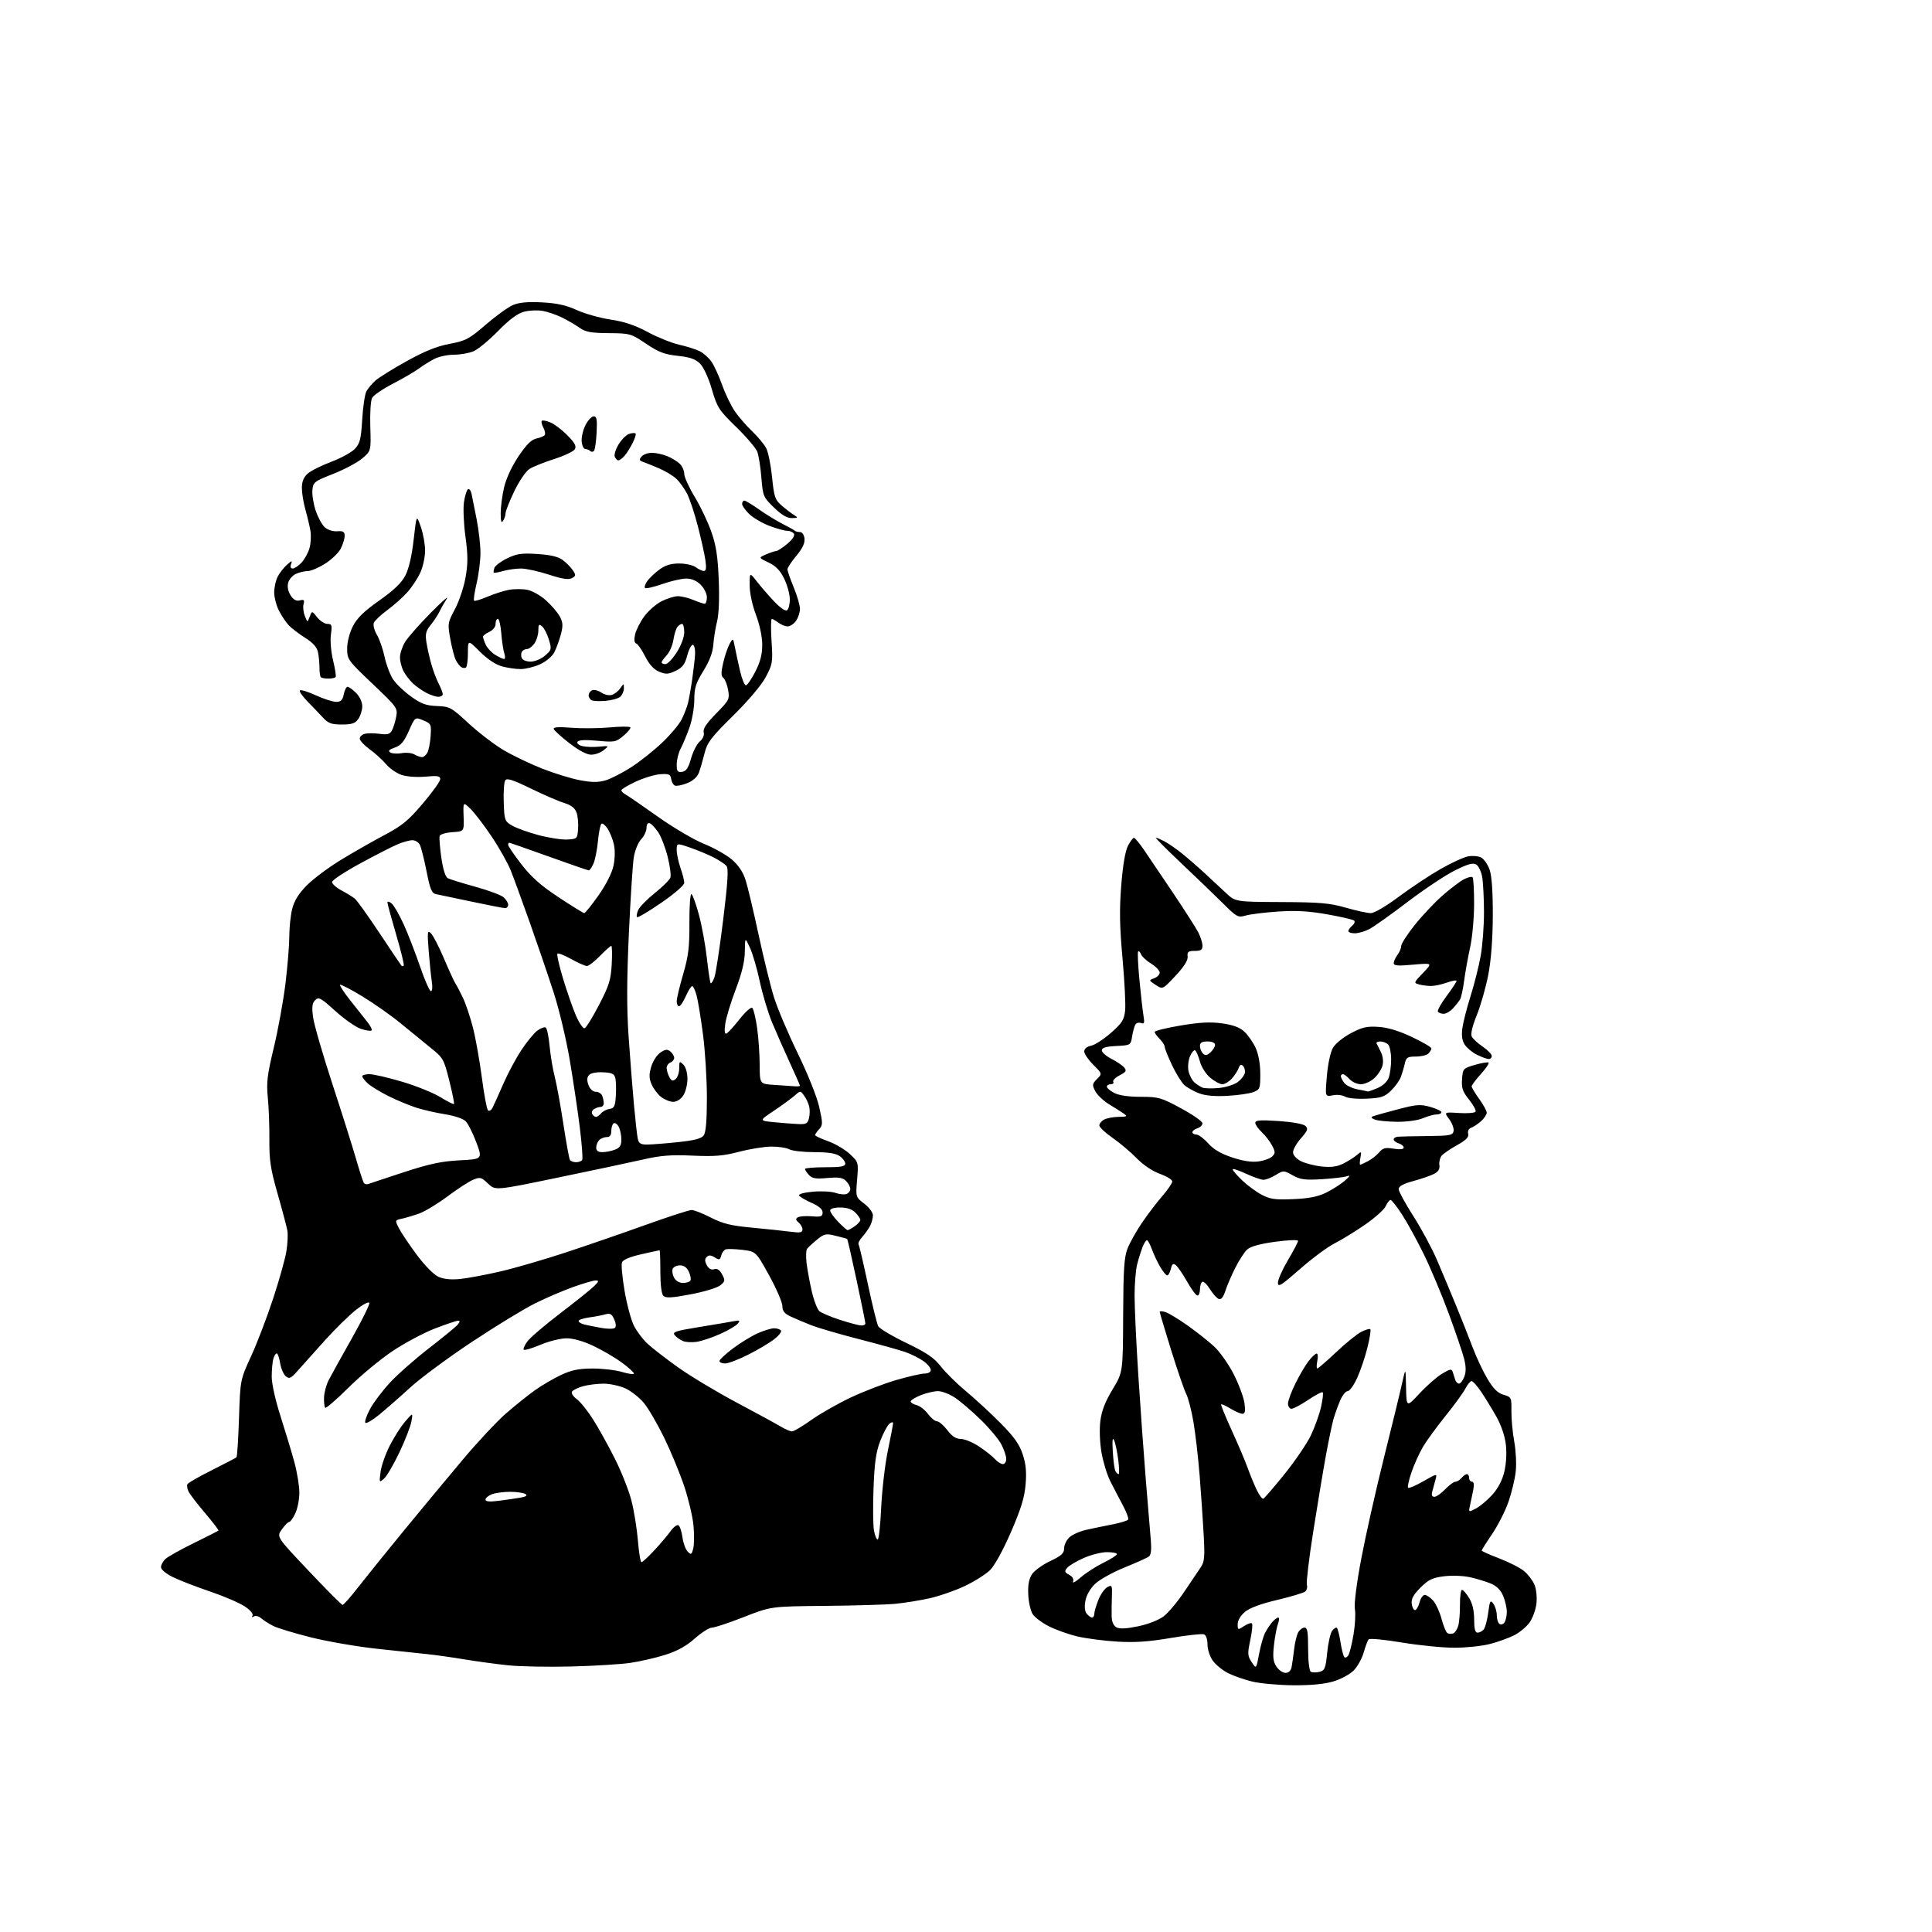 <?xml version="1.0" encoding="UTF-8" standalone="no"?>
<svg 
  version="1.1" 
  xmlns="http://www.w3.org/2000/svg" 
  xmlns:xlink="http://www.w3.org/1999/xlink" 
  xmlns:svg="http://www.w3.org/2000/svg"
  xmlns:rdf="http://www.w3.org/1999/02/22-rdf-syntax-ns#"
  xmlns:cc="http://creativecommons.org/ns#"
  xmlns:dc="http://purl.org/dc/elements/1.1/"
  viewBox="0 0 768 768"
  width="768"
  height="768"
>
<style>svg {background-color: white; }</style>"
<path stroke="none" fill="black" fill-rule="evenodd" d="M514.07,669.92C508.26,669.87 500.92,669.21 497.76,668.44C494.60,667.68 490.25,666.15 488.09,665.05C485.94,663.95 483.23,661.73 482.08,660.12C480.93,658.50 480.00,655.64 480.00,653.70C480.00,651.63 479.43,650.00 478.59,649.67C477.82,649.38 471.86,650.03 465.34,651.13C456.51,652.63 451.08,652.99 444.00,652.56C438.77,652.24 431.68,651.31 428.23,650.50C424.78,649.68 419.73,647.88 417.00,646.50C414.27,645.12 411.35,642.94 410.51,641.66C409.68,640.38 408.88,636.88 408.75,633.87C408.57,630.07 409.02,627.62 410.21,625.80C411.16,624.36 414.42,622.00 417.46,620.56C421.94,618.44 423.00,617.48 423.00,615.51C423.00,614.17 423.95,612.19 425.11,611.11C426.27,610.03 429.31,608.68 431.86,608.12C434.41,607.55 439.08,606.58 442.23,605.97C445.39,605.36 448.19,604.50 448.46,604.06C448.74,603.62 447.78,601.06 446.35,598.38C444.91,595.70 442.68,591.41 441.39,588.87C440.09,586.32 438.51,581.14 437.86,577.37C437.18,573.36 436.99,568.14 437.41,564.84C437.91,560.82 439.33,557.18 442.25,552.34C446.38,545.50 446.38,545.50 446.47,523.00C446.55,504.52 446.86,499.74 448.23,496.27C449.15,493.95 451.71,489.37 453.93,486.10C456.15,482.84 459.77,478.08 461.98,475.52C464.19,472.97 466.00,470.32 466.00,469.64C466.00,468.95 463.79,467.60 461.10,466.63C458.13,465.56 454.48,463.11 451.85,460.42C449.46,457.97 445.14,454.32 442.25,452.31C439.36,450.31 437.00,448.08 437.00,447.37C437.00,446.65 437.87,445.60 438.93,445.04C440.00,444.47 442.59,443.99 444.68,443.97C447.96,443.94 448.26,443.77 446.78,442.72C445.83,442.05 443.20,440.38 440.93,439.00C438.66,437.62 436.17,435.27 435.39,433.77C434.09,431.27 434.15,430.85 436.07,428.93C438.17,426.83 438.17,426.83 434.58,423.25C432.61,421.28 431.00,418.90 431.00,417.96C431.00,416.90 432.05,416.03 433.75,415.68C435.26,415.36 438.81,413.06 441.64,410.57C446.01,406.72 446.86,405.39 447.25,401.77C447.51,399.42 447.04,390.07 446.22,381.00C445.07,368.29 444.95,361.63 445.71,351.99C446.35,343.95 447.30,338.33 448.37,336.24C449.30,334.46 450.38,333.02 450.78,333.05C451.17,333.08 452.95,335.22 454.73,337.80C456.50,340.39 461.73,348.12 466.34,355.00C470.96,361.88 475.47,368.94 476.37,370.70C477.26,372.46 478.00,374.82 478.00,375.95C478.00,377.57 477.36,378.00 474.93,378.00C472.34,378.00 471.89,378.35 472.10,380.25C472.26,381.78 470.71,384.24 467.26,387.92C462.18,393.35 462.18,393.35 459.39,391.52C456.63,389.71 456.62,389.68 458.80,388.88C460.01,388.43 461.00,387.41 461.00,386.61C461.00,385.82 459.47,384.22 457.60,383.06C455.73,381.91 453.92,380.23 453.58,379.34C453.23,378.44 452.72,377.95 452.43,378.24C452.14,378.52 452.38,383.65 452.95,389.63C453.53,395.61 454.25,402.02 454.57,403.88C455.04,406.65 454.86,407.16 453.60,406.68C452.76,406.35 451.74,406.61 451.34,407.26C450.94,407.90 450.36,410.02 450.04,411.97C449.48,415.49 449.46,415.50 443.74,415.80C439.57,416.02 438.00,416.49 438.00,417.53C438.00,418.32 439.72,419.84 441.82,420.91C443.92,421.98 446.20,423.53 446.89,424.36C447.94,425.63 447.64,426.13 445.04,427.48C443.33,428.36 442.20,429.52 442.53,430.04C442.85,430.57 442.42,431.00 441.56,431.00C440.70,431.00 440.00,431.44 440.00,431.97C440.00,432.51 441.33,433.64 442.95,434.47C444.83,435.45 448.64,436.00 453.46,436.00C460.54,436.00 461.56,436.29 469.51,440.59C474.18,443.12 478.00,445.79 478.00,446.52C478.00,447.26 477.10,448.15 476.00,448.50C474.90,448.85 474.00,449.55 474.00,450.07C474.00,450.58 474.71,451.00 475.59,451.00C476.46,451.00 478.55,452.56 480.24,454.47C482.38,456.88 485.29,458.60 489.77,460.09C494.08,461.53 497.55,462.06 500.24,461.69C502.46,461.40 504.93,460.50 505.73,459.70C507.00,458.43 506.99,457.89 505.68,455.37C504.86,453.79 503.02,451.41 501.60,450.08C500.17,448.74 499.00,447.06 499.00,446.34C499.00,445.30 500.96,445.15 508.25,445.63C513.73,446.00 518.07,446.78 518.91,447.56C520.10,448.69 519.84,449.42 517.16,452.48C515.42,454.45 514.00,456.94 514.00,458.01C514.00,459.17 515.25,460.60 517.11,461.56C518.82,462.44 522.57,463.41 525.43,463.70C529.24,464.10 531.55,463.77 534.07,462.50C535.95,461.54 538.35,460.03 539.40,459.13C541.20,457.58 541.27,457.63 540.78,460.25C540.51,461.76 540.46,463.00 540.69,463.00C540.91,463.00 542.31,462.36 543.80,461.58C545.28,460.80 547.29,459.22 548.25,458.07C549.70,456.34 550.69,456.09 554.00,456.62C556.55,457.02 558.00,456.87 558.00,456.20C558.00,455.61 557.10,454.85 556.00,454.50C554.90,454.15 554.00,453.45 554.00,452.93C554.00,452.42 554.79,451.93 555.75,451.85C556.71,451.77 561.99,451.65 567.48,451.60C576.39,451.51 577.49,451.30 577.82,449.63C578.03,448.60 577.25,446.47 576.09,444.91C573.99,442.06 573.99,442.06 579.99,442.44C583.29,442.65 586.24,442.41 586.55,441.92C586.86,441.42 585.70,439.27 583.99,437.14C581.40,433.91 580.93,432.54 581.19,428.98C581.49,424.80 581.61,424.67 586.36,423.29C589.03,422.51 591.45,422.12 591.75,422.41C592.04,422.71 590.64,424.76 588.64,426.98C586.64,429.19 585.00,431.39 585.00,431.85C585.00,432.32 586.35,434.56 588.00,436.84C589.65,439.12 591.00,441.58 591.00,442.32C591.00,443.05 589.99,444.56 588.75,445.68C587.51,446.79 585.75,447.97 584.83,448.29C583.82,448.65 583.34,449.59 583.62,450.69C583.96,452.03 582.82,453.20 579.18,455.23C576.48,456.73 573.73,458.62 573.07,459.42C572.40,460.22 572.00,461.90 572.18,463.14C572.40,464.73 571.76,465.77 570.00,466.67C568.62,467.37 564.91,468.65 561.75,469.50C557.74,470.59 556.00,471.55 556.00,472.69C556.00,473.58 558.62,478.41 561.82,483.41C565.02,488.41 569.28,496.32 571.28,501.00C573.28,505.68 576.68,513.77 578.82,519.00C580.97,524.23 583.93,531.69 585.39,535.59C586.85,539.48 589.50,545.11 591.27,548.09C593.65,552.07 595.34,553.75 597.69,554.44C600.80,555.36 600.88,555.53 600.81,560.94C600.77,564.00 601.28,569.42 601.93,573.00C602.59,576.58 602.86,581.95 602.53,584.94C602.21,587.93 600.90,593.36 599.64,597.00C598.37,600.64 595.46,606.38 593.17,609.76C590.87,613.13 589.00,616.10 589.00,616.36C589.00,616.61 592.17,618.04 596.05,619.52C599.93,621.00 604.37,623.28 605.92,624.59C607.47,625.89 609.31,628.33 610.00,630.00C610.70,631.69 611.04,634.98 610.76,637.43C610.49,639.84 609.27,643.22 608.05,644.93C606.83,646.64 604.08,648.94 601.95,650.03C599.81,651.12 595.48,652.68 592.32,653.50C589.16,654.33 582.79,655.00 578.15,655.00C573.52,655.00 564.11,654.06 557.24,652.92C550.38,651.77 544.44,651.21 544.05,651.67C543.66,652.13 542.77,654.49 542.08,656.92C541.39,659.35 539.58,662.57 538.07,664.08C536.56,665.59 532.92,667.54 529.98,668.41C526.46,669.46 521.03,669.97 514.07,669.92zM511.00,665.00C512.23,665.00 513.13,664.16 513.42,662.75C513.67,661.51 514.12,658.34 514.42,655.71C514.72,653.07 515.44,650.04 516.02,648.96C516.60,647.88 517.73,647.00 518.54,647.00C519.71,647.00 520.00,648.69 520.00,655.44C520.00,660.29 520.45,664.16 521.06,664.54C521.64,664.89 523.19,664.92 524.50,664.59C526.63,664.05 526.95,663.26 527.57,657.01C527.95,653.17 528.84,649.24 529.55,648.27C530.26,647.30 531.12,646.78 531.46,647.13C531.80,647.47 532.45,650.06 532.89,652.89C533.34,655.73 534.02,658.36 534.41,658.74C534.79,659.13 535.51,658.79 536.00,658.00C536.49,657.20 537.41,653.48 538.05,649.72C538.68,645.96 538.93,641.42 538.59,639.63C538.23,637.69 539.22,629.74 541.06,619.94C542.76,610.90 546.78,592.92 550.01,580.00C553.24,567.08 556.53,553.58 557.32,550.00C558.77,543.50 558.77,543.50 558.93,551.50C559.09,559.50 559.09,559.50 564.30,553.91C567.16,550.83 571.19,547.30 573.25,546.07C576.51,544.13 577.07,544.04 577.50,545.42C577.78,546.29 578.21,547.67 578.47,548.50C578.73,549.33 579.41,550.00 579.99,550.00C580.57,550.00 581.52,548.77 582.09,547.27C582.81,545.36 582.79,543.23 582.02,540.16C581.41,537.75 578.65,529.64 575.89,522.14C573.12,514.64 568.65,504.00 565.95,498.50C563.25,493.00 559.36,485.91 557.30,482.75C555.25,479.59 553.21,477.00 552.76,477.00C552.32,477.00 551.45,478.12 550.83,479.48C550.21,480.84 546.50,484.16 542.60,486.85C538.69,489.54 533.25,492.88 530.50,494.27C527.75,495.66 521.56,500.25 516.75,504.47C509.25,511.06 508.00,511.83 508.00,509.88C508.00,508.64 509.80,504.59 512.00,500.88C514.20,497.18 516.00,493.75 516.00,493.26C516.00,492.77 511.95,492.93 506.91,493.62C500.90,494.44 497.13,495.48 495.80,496.68C494.69,497.68 492.54,500.98 491.03,504.00C489.51,507.02 487.74,511.16 487.08,513.20C486.26,515.71 485.43,516.72 484.46,516.35C483.68,516.05 482.09,514.27 480.93,512.39C479.78,510.52 478.42,509.24 477.91,509.55C477.41,509.86 477.00,511.22 477.00,512.56C477.00,513.90 476.55,515.00 476.01,515.00C475.46,515.00 473.64,512.56 471.96,509.58C470.28,506.60 468.27,503.64 467.49,502.99C466.35,502.05 465.96,502.32 465.43,504.41C465.08,505.84 464.43,507.00 463.99,507.00C463.55,507.00 462.30,505.49 461.21,503.64C460.12,501.79 458.64,498.64 457.91,496.64C457.19,494.64 456.29,493.00 455.92,493.00C455.55,493.00 454.76,494.24 454.17,495.75C453.59,497.26 452.63,500.30 452.06,502.50C451.48,504.70 451.01,510.32 451.01,515.00C451.01,519.67 451.68,534.03 452.51,546.90C453.34,559.78 454.68,578.45 455.49,588.40C456.30,598.36 457.19,609.04 457.46,612.15C457.79,615.94 457.55,618.10 456.72,618.73C456.05,619.25 451.70,621.20 447.06,623.08C442.42,624.96 437.17,627.87 435.40,629.54C433.42,631.40 431.90,634.01 431.47,636.30C431.02,638.73 431.20,640.54 432.01,641.51C432.69,642.33 433.64,643.00 434.12,643.00C434.61,643.00 435.00,642.33 435.00,641.52C435.00,640.71 435.73,638.22 436.62,635.99C437.51,633.76 439.12,631.47 440.20,630.89C442.03,629.92 442.15,630.17 441.99,634.67C441.90,637.33 441.86,640.95 441.91,642.71C441.97,644.74 442.68,646.29 443.83,646.91C445.09,647.58 447.83,647.44 452.45,646.47C456.43,645.64 460.63,644.00 462.59,642.50C464.43,641.09 468.09,636.74 470.72,632.81C473.35,628.89 476.30,624.51 477.27,623.09C478.80,620.86 478.97,619.02 478.48,610.00C478.16,604.23 477.44,593.65 476.87,586.50C476.30,579.35 475.19,569.75 474.40,565.16C473.61,560.57 472.30,555.55 471.50,554.00C470.70,552.45 468.01,544.62 465.52,536.62C463.03,528.61 461.00,521.79 461.00,521.46C461.00,521.13 462.01,521.18 463.25,521.56C464.49,521.94 468.43,524.31 472.00,526.84C475.57,529.37 480.35,533.14 482.61,535.22C484.88,537.30 488.39,542.29 490.43,546.30C492.47,550.32 494.39,555.49 494.70,557.80C495.13,560.98 494.93,562.00 493.88,562.00C493.12,561.99 490.99,561.07 489.14,559.94C487.29,558.81 485.62,558.05 485.42,558.25C485.23,558.44 487.11,563.08 489.61,568.55C492.11,574.02 494.97,580.75 495.96,583.50C496.95,586.25 498.57,590.20 499.57,592.27C500.57,594.34 501.74,595.92 502.16,595.77C502.59,595.62 506.38,591.23 510.60,586.00C514.81,580.77 519.54,573.83 521.10,570.56C522.66,567.29 524.48,562.22 525.13,559.30C525.79,556.38 526.09,553.75 525.80,553.47C525.51,553.18 522.92,554.53 520.04,556.47C517.16,558.41 514.17,560.00 513.40,560.00C512.63,560.00 512.00,559.07 512.00,557.94C512.00,556.81 513.34,553.18 514.99,549.87C516.63,546.56 518.99,542.56 520.24,540.98C521.48,539.40 522.89,538.09 523.38,538.06C523.86,538.02 523.98,539.35 523.65,541.00C523.32,542.65 523.32,544.00 523.65,544.00C523.99,544.00 527.34,541.09 531.11,537.54C534.88,533.98 539.36,530.35 541.07,529.46C542.79,528.58 544.43,528.09 544.72,528.39C545.02,528.69 544.50,531.98 543.57,535.71C542.64,539.45 540.81,544.86 539.50,547.75C538.18,550.64 536.48,553.00 535.71,553.00C534.94,553.00 533.59,554.69 532.72,556.75C531.84,558.81 530.67,562.08 530.11,564.00C529.55,565.92 528.19,572.45 527.08,578.50C525.97,584.55 523.70,598.23 522.02,608.90C520.34,619.57 519.21,629.07 519.50,630.01C519.80,630.95 519.47,632.16 518.77,632.70C518.07,633.24 513.05,634.73 507.62,636.02C501.16,637.54 496.74,639.19 494.87,640.76C493.16,642.20 492.00,644.16 492.00,645.61C492.00,647.99 492.06,648.01 494.53,646.39C495.92,645.48 497.34,645.00 497.67,645.34C498.01,645.68 497.71,648.65 497.01,651.95C495.86,657.37 495.91,658.22 497.56,660.73C499.39,663.50 499.39,663.50 500.50,657.50C501.11,654.20 502.21,650.38 502.93,649.00C503.66,647.62 504.94,645.71 505.78,644.75C506.62,643.79 507.68,643.00 508.13,643.00C508.58,643.00 508.54,644.08 508.04,645.41C507.53,646.73 506.81,650.55 506.43,653.89C505.89,658.70 506.09,660.49 507.40,662.48C508.30,663.87 509.93,665.00 511.00,665.00zM227.00,662.46C217.93,662.69 206.68,662.47 202.00,661.99C197.32,661.50 189.45,660.43 184.50,659.61C179.55,658.79 173.03,657.87 170.00,657.56C166.97,657.25 157.97,656.30 150.00,655.43C142.03,654.57 130.14,652.52 123.60,650.88C117.05,649.24 110.30,647.19 108.60,646.33C106.89,645.46 104.74,644.09 103.81,643.28C102.89,642.47 101.58,642.14 100.91,642.56C100.15,643.03 99.95,642.89 100.38,642.19C100.78,641.54 99.47,640.02 97.24,638.54C95.13,637.15 88.93,634.49 83.46,632.63C77.98,630.78 71.36,628.21 68.75,626.93C65.95,625.56 64.00,623.93 64.00,622.96C64.00,622.05 64.82,620.57 65.83,619.66C66.83,618.75 71.89,615.92 77.08,613.38C82.26,610.84 86.65,608.62 86.84,608.45C87.03,608.29 84.70,605.23 81.67,601.65C78.63,598.08 75.65,594.21 75.03,593.06C74.41,591.90 74.19,590.51 74.53,589.95C74.87,589.40 79.28,586.88 84.33,584.36C89.37,581.83 93.72,579.56 94.00,579.31C94.28,579.05 94.73,572.01 95.01,563.67C95.51,548.50 95.51,548.50 99.83,539.08C102.21,533.90 106.15,523.60 108.58,516.19C111.02,508.78 113.40,500.29 113.86,497.32C114.33,494.36 114.50,490.71 114.24,489.21C113.98,487.72 112.25,481.18 110.39,474.67C107.54,464.69 107.02,461.31 107.08,453.12C107.13,447.78 106.85,440.22 106.46,436.32C105.87,430.28 106.22,427.32 108.86,416.36C110.56,409.29 112.63,397.89 113.47,391.03C114.31,384.17 115.00,375.71 115.00,372.22C115.00,368.74 115.52,363.81 116.16,361.27C116.97,358.06 118.72,355.24 121.91,351.99C124.44,349.42 130.55,344.85 135.50,341.83C140.45,338.82 148.26,334.36 152.85,331.93C159.84,328.23 162.33,326.18 168.10,319.38C171.90,314.91 175.00,310.57 175.00,309.72C175.00,308.46 173.97,308.28 169.15,308.72C165.78,309.03 161.75,308.74 159.68,308.06C157.69,307.40 154.89,305.48 153.46,303.77C152.03,302.07 149.09,299.40 146.93,297.84C144.77,296.27 143.00,294.37 143.00,293.61C143.00,292.85 143.90,292.00 145.00,291.71C146.09,291.42 148.75,291.42 150.90,291.71C154.03,292.13 155.00,291.87 155.81,290.35C156.37,289.31 157.12,286.87 157.49,284.93C158.13,281.48 157.90,281.16 148.07,271.81C138.28,262.51 138.00,262.12 138.00,257.83C138.00,255.24 138.93,251.59 140.25,248.99C141.93,245.68 144.61,243.06 150.76,238.72C156.68,234.54 159.62,231.71 161.17,228.70C162.54,226.01 163.72,220.90 164.44,214.50C165.57,204.50 165.57,204.50 167.28,209.43C168.23,212.14 168.99,216.41 168.98,218.93C168.97,221.44 168.13,225.33 167.11,227.57C166.09,229.80 163.82,233.28 162.05,235.29C160.28,237.30 156.67,240.54 154.02,242.48C151.37,244.43 148.93,246.74 148.59,247.62C148.25,248.50 148.81,250.64 149.83,252.36C150.86,254.09 152.24,258.06 152.90,261.19C153.57,264.32 155.10,268.34 156.31,270.12C157.51,271.91 160.72,274.96 163.44,276.91C167.45,279.79 169.39,280.50 173.72,280.66C178.81,280.86 179.39,281.17 186.23,287.51C190.18,291.16 196.43,295.95 200.11,298.14C203.80,300.33 210.77,303.67 215.61,305.57C220.45,307.47 227.23,309.55 230.68,310.18C235.41,311.05 237.88,311.05 240.80,310.18C242.92,309.54 247.50,307.18 250.99,304.93C254.47,302.68 259.99,298.29 263.26,295.17C266.54,292.05 270.00,287.93 270.96,286.00C271.93,284.07 273.06,281.15 273.48,279.50C273.90,277.85 274.66,273.57 275.17,270.00C275.69,266.43 276.19,261.97 276.30,260.09C276.41,258.22 276.03,256.53 275.46,256.33C274.89,256.13 273.88,258.01 273.21,260.50C272.24,264.13 271.32,265.36 268.57,266.67C265.65,268.06 264.68,268.11 262.02,267.01C259.90,266.13 258.11,264.17 256.47,260.95C255.15,258.33 253.54,256.01 252.91,255.80C252.15,255.55 251.99,254.32 252.44,252.27C252.82,250.53 254.45,247.30 256.05,245.09C257.66,242.87 260.76,240.14 262.95,239.03C265.13,237.91 268.08,237.00 269.49,237.00C270.91,237.00 273.68,237.67 275.65,238.50C277.63,239.32 279.64,240.00 280.12,240.00C280.60,240.00 281.00,238.85 281.00,237.45C281.00,236.05 279.90,233.80 278.55,232.45C276.94,230.85 274.95,230.00 272.80,229.99C270.98,229.98 266.69,230.97 263.26,232.17C259.83,233.37 256.75,234.08 256.41,233.74C256.07,233.41 256.47,232.17 257.28,231.01C258.10,229.84 260.26,227.78 262.08,226.44C264.46,224.68 266.68,224.00 270.00,224.00C272.54,224.00 275.49,224.66 276.56,225.47C277.63,226.28 279.07,226.95 279.76,226.97C280.68,226.99 280.86,225.83 280.42,222.75C280.09,220.41 278.74,214.34 277.43,209.26C276.13,204.18 274.19,198.33 273.12,196.26C272.06,194.19 270.13,191.51 268.83,190.30C267.54,189.09 264.46,187.24 261.99,186.18C259.52,185.13 256.66,183.98 255.64,183.62C254.11,183.09 254.00,182.70 255.01,181.49C255.69,180.67 257.55,180.00 259.15,180.00C260.75,180.00 263.53,180.61 265.32,181.36C267.11,182.11 269.35,183.49 270.29,184.43C271.23,185.37 272.00,187.15 272.00,188.38C272.00,189.62 273.88,193.75 276.19,197.56C278.49,201.38 281.46,207.64 282.80,211.48C284.67,216.84 285.34,221.26 285.71,230.48C286.01,237.86 285.76,244.24 285.05,247.00C284.42,249.47 283.76,253.60 283.57,256.17C283.33,259.36 282.08,262.69 279.61,266.69C276.59,271.58 276.00,273.46 276.00,278.11C276.00,281.18 275.15,286.12 274.11,289.09C273.07,292.07 271.49,295.85 270.61,297.50C269.73,299.15 269.01,301.99 269.01,303.82C269.00,306.65 269.32,307.09 271.15,306.82C272.78,306.58 273.64,305.29 274.71,301.50C275.48,298.75 277.04,295.71 278.17,294.75C279.43,293.68 280.04,292.25 279.73,291.08C279.38,289.72 280.82,287.54 284.67,283.63C289.83,278.40 290.08,277.91 289.44,274.30C289.08,272.21 288.23,270.05 287.56,269.50C286.61,268.73 286.59,267.37 287.48,263.50C288.11,260.75 289.25,257.38 290.01,256.00C291.40,253.50 291.40,253.50 292.18,257.50C292.61,259.70 293.54,263.98 294.25,267.00C294.96,270.02 295.99,272.47 296.52,272.42C297.06,272.38 298.74,269.94 300.25,267.00C302.23,263.14 303.00,260.16 303.00,256.34C303.00,253.13 302.02,248.43 300.50,244.40C299.01,240.44 298.00,235.69 298.01,232.63C298.02,227.50 298.02,227.50 300.74,231.00C302.23,232.93 305.31,236.48 307.57,238.91C310.00,241.50 312.16,243.02 312.84,242.60C313.48,242.20 313.98,240.22 313.96,238.19C313.94,236.16 312.92,232.47 311.71,230.00C310.11,226.74 308.40,224.98 305.50,223.60C301.50,221.70 301.50,221.70 304.50,220.39C306.15,219.68 307.97,219.07 308.54,219.05C309.11,219.02 311.10,217.73 312.96,216.18C314.98,214.49 316.05,212.88 315.61,212.18C315.21,211.53 314.01,211.00 312.95,211.00C311.89,211.00 308.70,210.12 305.85,209.04C303.01,207.96 299.41,205.85 297.84,204.35C296.28,202.85 295.00,201.04 295.00,200.31C295.00,199.59 295.40,199.00 295.89,199.00C296.37,199.00 298.96,200.56 301.64,202.46C304.31,204.36 308.52,206.94 311.00,208.21C313.48,209.47 315.73,210.72 316.00,211.00C316.27,211.28 317.18,211.50 318.00,211.50C318.87,211.50 319.63,212.59 319.80,214.09C320.01,215.89 319.01,218.00 316.55,220.94C314.60,223.28 313.01,225.71 313.02,226.34C313.04,226.98 314.16,230.20 315.52,233.50C316.88,236.80 317.99,240.64 318.00,242.03C318.00,243.42 317.30,245.56 316.44,246.78C315.59,248.00 314.10,249.00 313.13,249.00C312.17,249.00 310.51,248.34 309.44,247.53C308.37,246.72 307.19,246.05 306.81,246.03C306.44,246.01 306.39,249.99 306.70,254.86C307.25,263.24 307.12,264.01 304.41,269.11C302.68,272.37 297.54,278.45 291.42,284.50C282.57,293.23 281.13,295.13 280.05,299.50C279.37,302.25 278.36,305.71 277.81,307.18C277.18,308.87 275.47,310.40 273.18,311.31C271.18,312.11 269.00,312.55 268.33,312.30C267.66,312.04 266.98,310.86 266.81,309.67C266.54,307.80 265.94,307.54 262.50,307.76C260.30,307.91 255.91,309.23 252.75,310.70C249.59,312.17 247.00,313.72 247.00,314.15C247.00,314.58 247.79,315.36 248.75,315.88C249.71,316.40 255.48,320.36 261.56,324.68C267.65,329.00 275.87,333.84 279.83,335.43C283.78,337.02 288.78,339.83 290.93,341.68C293.53,343.90 295.36,346.62 296.36,349.76C297.20,352.37 299.53,362.15 301.54,371.50C303.55,380.85 306.32,392.10 307.69,396.50C309.07,400.90 313.31,410.90 317.12,418.72C321.11,426.92 324.72,435.94 325.64,440.01C327.11,446.51 327.10,447.23 325.62,448.87C324.73,449.85 324.00,450.91 324.00,451.23C324.00,451.54 326.33,452.63 329.18,453.65C332.04,454.67 335.93,456.96 337.83,458.75C341.28,462.00 341.29,462.03 340.71,468.93C340.13,475.86 340.13,475.86 343.56,478.48C345.47,479.94 347.00,482.00 347.00,483.12C347.00,484.22 346.49,486.11 345.88,487.32C345.26,488.52 343.86,490.48 342.77,491.68C341.68,492.87 341.02,494.22 341.30,494.68C341.58,495.13 343.24,502.25 345.00,510.50C346.76,518.75 348.61,526.26 349.11,527.20C349.61,528.13 354.66,531.14 360.33,533.87C368.45,537.79 371.36,539.77 373.99,543.18C375.83,545.55 380.29,549.96 383.91,552.97C387.54,555.98 393.71,561.67 397.64,565.63C403.09,571.11 405.19,574.05 406.52,578.06C407.81,581.94 408.12,585.08 407.69,590.11C407.26,595.28 405.87,599.80 401.87,609.02C398.72,616.27 395.38,622.35 393.55,624.15C391.87,625.80 387.35,628.65 383.50,630.48C379.65,632.31 373.35,634.50 369.50,635.35C365.65,636.20 359.57,637.18 356.00,637.53C352.43,637.88 339.82,638.25 328.00,638.36C306.50,638.56 306.50,638.56 295.74,642.78C289.82,645.10 284.10,647.00 283.02,647.00C281.95,647.00 278.88,648.94 276.20,651.32C272.80,654.35 269.26,656.30 264.42,657.83C260.61,659.03 254.35,660.47 250.50,661.03C246.65,661.59 236.07,662.23 227.00,662.46zM577.67,649.30C578.41,649.01 579.33,647.59 579.71,646.14C580.10,644.69 580.39,640.91 580.36,637.75C580.34,634.59 580.70,632.00 581.17,632.00C581.64,632.00 582.92,633.46 584.01,635.25C585.32,637.40 585.99,640.28 586.00,643.75C586.00,647.54 586.38,649.00 587.38,649.00C588.14,649.00 589.23,648.43 589.81,647.73C590.40,647.02 591.19,644.03 591.59,641.07C592.23,636.23 592.44,635.88 593.65,637.54C594.39,638.55 595.00,640.62 595.00,642.13C595.00,643.64 595.50,645.19 596.11,645.57C596.72,645.95 597.62,645.64 598.10,644.88C598.58,644.12 598.98,642.25 598.98,640.72C598.99,639.19 598.34,636.36 597.54,634.43C596.55,632.07 594.95,630.46 592.63,629.49C590.73,628.70 587.03,627.57 584.40,626.98C581.71,626.38 577.17,626.21 574.06,626.59C569.42,627.17 567.87,627.91 564.68,631.09C561.86,633.91 560.94,635.58 561.18,637.48C561.36,638.90 561.95,640.05 562.50,640.04C563.05,640.02 563.85,638.66 564.28,637.00C564.71,635.35 565.64,634.00 566.35,634.00C567.07,634.00 568.56,635.01 569.68,636.25C570.79,637.49 572.30,640.75 573.03,643.50C573.76,646.25 574.79,648.80 575.34,649.16C575.88,649.52 576.93,649.58 577.67,649.30zM136.19,637.99C136.57,637.99 139.43,634.74 142.54,630.75C145.65,626.76 153.88,616.56 160.84,608.08C167.80,599.60 178.27,587.00 184.09,580.08C189.91,573.16 197.56,564.98 201.09,561.91C204.62,558.83 209.78,554.69 212.56,552.70C215.35,550.71 220.07,547.94 223.06,546.55C227.26,544.60 230.12,544.02 235.59,544.01C239.49,544.00 244.78,544.63 247.34,545.40C249.90,546.17 252.00,546.44 252.00,545.99C252.00,545.54 249.82,543.57 247.16,541.62C244.50,539.67 239.44,536.70 235.91,535.04C231.88,533.13 227.91,532.00 225.22,532.00C222.87,532.00 218.20,533.15 214.86,534.56C211.52,535.97 208.52,536.86 208.21,536.54C207.89,536.23 208.54,534.74 209.64,533.23C210.74,531.73 216.68,526.66 222.83,521.96C228.98,517.27 235.01,512.43 236.23,511.21C238.07,509.37 238.17,509.00 236.78,509.00C235.87,509.00 231.83,510.18 227.81,511.62C223.79,513.06 216.96,515.99 212.64,518.14C208.31,520.29 197.06,527.15 187.64,533.40C178.21,539.64 167.12,547.85 162.99,551.63C158.86,555.41 153.34,560.25 150.71,562.39C148.09,564.53 145.64,565.97 145.25,565.59C144.87,565.21 145.67,562.80 147.03,560.23C148.39,557.67 151.97,552.90 155.00,549.63C158.03,546.36 165.04,540.18 170.59,535.89C176.13,531.61 181.25,527.40 181.96,526.55C182.87,525.46 182.91,525.00 182.09,525.00C181.46,525.00 177.30,526.40 172.87,528.11C168.43,529.82 160.84,533.87 156.01,537.10C151.18,540.33 143.32,546.86 138.55,551.59C133.78,556.33 129.61,559.94 129.28,559.61C128.95,559.28 128.73,557.44 128.81,555.51C128.88,553.59 129.68,550.55 130.59,548.76C131.50,546.97 135.60,539.55 139.71,532.29C143.83,525.02 147.02,518.56 146.81,517.93C146.60,517.29 144.31,518.48 141.47,520.73C138.73,522.89 133.12,528.41 129.00,532.99C124.88,537.57 120.09,542.91 118.36,544.87C115.64,547.96 115.01,548.25 113.60,547.08C112.71,546.34 111.70,544.00 111.36,541.87C111.02,539.74 110.40,538.00 109.99,538.00C109.57,538.00 108.96,539.01 108.63,540.25C108.30,541.49 108.02,544.65 108.01,547.27C108.01,550.00 109.47,556.63 111.45,562.77C113.34,568.67 115.82,576.87 116.95,580.98C118.08,585.09 119.00,590.65 119.00,593.33C119.00,596.01 118.27,599.73 117.39,601.60C116.50,603.47 115.40,605.00 114.95,605.00C114.50,605.00 113.19,606.33 112.02,607.97C109.91,610.93 109.91,610.93 122.71,624.45C129.74,631.89 135.81,637.98 136.19,637.99zM429.59,627.05C431.58,625.30 435.64,622.68 438.61,621.23C441.57,619.77 444.00,618.23 444.00,617.79C444.00,617.36 442.21,617.00 440.03,617.00C437.84,617.00 433.68,618.05 430.78,619.34C427.88,620.62 424.91,622.39 424.19,623.27C423.07,624.62 423.19,625.03 425.01,626.01C426.35,626.72 426.93,627.73 426.56,628.69C426.24,629.54 427.60,628.80 429.59,627.05zM255.00,621.00C255.40,621.00 257.71,618.86 260.13,616.25C262.55,613.64 265.47,610.19 266.62,608.60C267.76,607.00 269.15,605.98 269.71,606.32C270.27,606.67 270.98,608.82 271.29,611.11C271.60,613.40 272.53,615.96 273.37,616.79C274.72,618.15 274.96,618.02 275.58,615.55C275.96,614.03 276.00,609.92 275.67,606.41C275.35,602.90 273.68,595.86 271.98,590.77C270.27,585.67 266.68,577.00 264.01,571.50C261.33,566.00 257.68,559.75 255.89,557.62C254.10,555.49 250.81,552.91 248.57,551.89C246.33,550.88 242.47,550.04 240.00,550.03C237.53,550.02 233.83,550.48 231.79,551.04C229.74,551.61 227.76,552.58 227.38,553.19C227.00,553.80 227.85,555.15 229.28,556.18C230.70,557.22 233.64,560.89 235.82,564.34C238.00,567.78 241.89,574.80 244.46,579.93C247.04,585.06 249.99,592.54 251.02,596.56C252.04,600.58 253.20,607.73 253.58,612.44C253.96,617.15 254.60,621.00 255.00,621.00zM348.89,612.00C349.34,612.00 349.97,606.26 350.29,599.25C350.62,592.24 351.81,582.06 352.94,576.64C354.07,571.22 355.00,566.32 355.00,565.77C355.00,565.18 354.39,565.26 353.54,565.97C352.73,566.64 351.10,569.73 349.90,572.84C348.22,577.24 347.62,581.42 347.24,591.66C346.97,598.90 347.05,606.44 347.42,608.41C347.79,610.39 348.45,612.00 348.89,612.00zM586.69,599.66C588.32,598.82 591.24,596.37 593.19,594.21C595.50,591.66 597.17,588.46 597.99,585.04C598.75,581.86 598.99,577.59 598.60,574.21C598.19,570.78 596.73,566.50 594.80,563.07C593.07,560.01 590.36,555.59 588.78,553.25C587.20,550.91 585.49,549.00 584.98,549.00C584.47,549.00 583.35,550.36 582.49,552.02C581.63,553.68 578.07,558.58 574.56,562.92C571.06,567.26 567.03,572.80 565.60,575.23C564.18,577.67 562.14,582.17 561.09,585.25C560.03,588.32 559.42,591.09 559.74,591.40C560.05,591.72 562.78,590.56 565.80,588.83C571.30,585.68 571.30,585.68 570.66,588.09C570.30,589.42 569.73,591.51 569.39,592.75C568.95,594.33 569.20,595.00 570.20,595.00C570.98,595.00 572.92,593.65 574.50,592.00C576.08,590.35 577.91,589.00 578.56,589.00C579.22,589.00 580.32,588.33 581.00,587.50C581.68,586.67 582.64,586.00 583.12,586.00C583.61,586.00 584.00,586.67 584.00,587.50C584.00,588.33 584.51,589.00 585.13,589.00C585.87,589.00 586.04,590.13 585.64,592.25C585.29,594.04 584.72,596.78 584.37,598.35C583.73,601.19 583.73,601.19 586.69,599.66zM198.25,596.59C201.14,596.23 205.01,595.66 206.85,595.34C209.21,594.92 209.80,594.49 208.85,593.89C208.11,593.42 205.39,593.02 202.82,593.02C200.24,593.01 196.98,593.44 195.57,593.98C194.15,594.51 193.00,595.47 193.00,596.10C193.00,596.91 194.57,597.06 198.25,596.59zM152.69,587.74C150.74,589.47 150.72,589.43 151.28,585.10C151.59,582.69 153.25,577.96 154.97,574.60C156.68,571.25 159.45,566.92 161.12,565.00C164.16,561.50 164.16,561.50 163.56,565.00C163.23,566.92 161.10,572.43 158.82,577.24C156.54,582.05 153.78,586.77 152.69,587.74zM444.67,586.00C444.98,586.00 444.91,583.45 444.52,580.34C444.13,577.22 443.40,573.74 442.89,572.59C442.24,571.13 442.08,572.51 442.36,577.15C442.57,580.80 443.06,584.29 443.44,584.90C443.81,585.50 444.37,586.00 444.67,586.00zM398.65,582.00C399.39,582.00 400.00,581.08 400.00,579.96C400.00,578.84 399.13,576.25 398.08,574.21C397.02,572.17 393.31,567.73 389.83,564.34C386.35,560.95 381.75,557.02 379.61,555.59C377.47,554.17 374.44,553.00 372.88,553.00C371.32,553.00 368.23,553.72 366.02,554.61C363.81,555.49 362.00,556.61 362.00,557.09C362.00,557.57 363.07,558.23 364.37,558.56C365.67,558.88 367.71,560.47 368.90,562.08C370.09,563.68 371.70,565.00 372.48,565.00C373.26,565.00 375.10,566.58 376.57,568.50C378.46,570.98 380.03,572.00 381.95,572.00C383.44,572.00 386.68,573.34 389.15,574.98C391.63,576.62 394.48,578.87 395.48,579.98C396.49,581.09 397.92,582.00 398.65,582.00zM314.82,569.00C315.55,569.00 318.99,566.97 322.47,564.48C325.95,562.00 333.01,557.98 338.15,555.55C343.29,553.11 351.49,549.97 356.36,548.56C361.24,547.15 366.30,546.00 367.61,546.00C369.02,546.00 370.00,545.41 370.00,544.57C370.00,543.78 368.68,542.20 367.07,541.05C365.45,539.90 362.26,538.30 359.98,537.49C357.70,536.69 349.46,534.39 341.67,532.39C333.87,530.39 325.25,527.87 322.50,526.80C319.75,525.72 316.04,524.15 314.25,523.31C311.80,522.15 311.00,521.13 311.00,519.14C310.99,517.69 308.63,512.23 305.75,507.00C300.50,497.50 300.50,497.50 295.10,496.84C292.12,496.48 289.13,496.40 288.44,496.66C287.76,496.92 286.96,498.03 286.68,499.13C286.22,500.86 285.90,500.95 284.10,499.83C282.59,498.89 281.76,498.84 280.93,499.67C280.11,500.49 280.12,501.35 280.97,502.94C281.73,504.36 282.73,504.90 283.89,504.54C285.10,504.15 286.09,504.79 287.05,506.60C288.33,508.98 288.26,509.37 286.29,510.96C285.11,511.93 279.81,513.53 274.53,514.52C267.00,515.94 264.67,516.07 263.71,515.11C262.95,514.35 262.50,510.74 262.50,505.45C262.50,500.80 262.36,497.00 262.20,497.00C262.03,497.00 258.74,497.72 254.88,498.60C250.42,499.61 247.64,500.78 247.24,501.81C246.90,502.70 247.37,507.83 248.29,513.22C249.21,518.60 250.88,524.80 252.00,526.99C253.11,529.18 255.48,532.35 257.26,534.03C259.04,535.71 264.55,539.98 269.50,543.51C274.45,547.04 285.00,553.39 292.95,557.60C300.89,561.82 308.77,566.11 310.45,567.13C312.13,568.15 314.09,568.99 314.82,569.00zM288.25,542.00C287.01,542.00 286.00,541.56 286.00,541.03C286.00,540.50 288.37,538.27 291.27,536.09C294.17,533.90 298.55,531.20 301.02,530.08C303.48,528.96 306.49,528.03 307.69,528.02C308.90,528.01 310.14,528.42 310.46,528.93C310.78,529.45 309.49,531.05 307.60,532.49C305.71,533.93 301.09,536.66 297.33,538.55C293.58,540.44 289.49,542.00 288.25,542.00zM277.00,533.39C275.07,533.69 272.58,533.55 271.47,533.08C270.35,532.61 268.88,531.56 268.21,530.76C267.17,529.50 268.53,529.05 277.75,527.55C283.66,526.59 289.85,525.55 291.50,525.23C294.11,524.74 294.34,524.86 293.24,526.20C292.54,527.05 289.39,528.89 286.24,530.29C283.08,531.70 278.93,533.09 277.00,533.39zM244.42,527.86C244.98,527.37 244.87,526.01 244.14,524.42C243.19,522.32 242.49,521.92 240.72,522.45C239.50,522.82 236.59,523.38 234.25,523.69C231.91,524.01 230.00,524.64 230.00,525.11C230.00,525.58 231.01,526.21 232.25,526.51C233.49,526.81 236.53,527.42 239.00,527.86C241.47,528.31 243.92,528.31 244.42,527.86zM342.25,526.90C343.21,526.95 344.00,526.60 344.00,526.11C344.00,525.62 342.44,517.90 340.52,508.96C338.61,500.02 336.92,492.62 336.77,492.51C336.62,492.39 334.57,491.83 332.21,491.25C328.26,490.28 327.67,490.40 324.71,492.83C322.95,494.28 321.19,495.91 320.80,496.46C320.42,497.01 320.33,499.49 320.61,501.98C320.90,504.46 321.82,509.52 322.66,513.21C323.51,516.90 324.88,520.50 325.72,521.21C326.56,521.92 330.23,523.47 333.87,524.65C337.52,525.83 341.29,526.84 342.25,526.90zM271.48,510.00C272.80,510.00 274.14,509.58 274.45,509.07C274.77,508.57 274.50,506.99 273.85,505.57C273.07,503.86 271.89,503.00 270.31,503.00C269.00,503.00 267.69,503.64 267.39,504.42C267.09,505.20 267.35,506.78 267.96,507.92C268.61,509.14 270.06,510.00 271.48,510.00zM183.00,508.40C186.03,508.09 193.22,506.74 199.00,505.40C204.78,504.06 216.47,500.65 225.00,497.84C233.53,495.03 247.84,490.08 256.81,486.86C265.78,483.64 273.92,481.00 274.92,481.00C275.91,481.00 279.37,482.36 282.61,484.02C287.37,486.45 290.51,487.22 299.00,488.02C304.77,488.56 311.64,489.28 314.25,489.63C318.09,490.14 319.00,489.97 319.00,488.75C319.00,487.92 318.30,486.67 317.45,485.96C316.27,484.98 316.20,484.50 317.14,483.91C317.82,483.50 320.31,483.31 322.69,483.50C326.37,483.80 327.00,483.58 327.00,481.98C327.00,480.71 325.56,479.46 322.63,478.16C320.23,477.10 317.99,475.79 317.65,475.25C317.30,474.67 319.55,474.05 323.12,473.72C326.46,473.42 330.51,473.63 332.11,474.19C333.71,474.75 335.69,474.95 336.51,474.63C337.33,474.32 338.00,473.41 338.00,472.60C338.00,471.80 337.24,470.38 336.31,469.45C334.97,468.11 333.42,467.87 328.87,468.28C324.25,468.70 322.82,468.46 321.56,467.07C320.70,466.12 320.00,465.04 320.00,464.67C320.00,464.30 323.60,464.00 328.00,464.00C334.30,464.00 336.00,463.69 336.00,462.56C336.00,461.76 335.00,460.41 333.78,459.56C332.22,458.47 329.19,458.00 323.71,458.00C319.40,458.00 314.92,457.49 313.76,456.87C312.60,456.25 309.36,455.76 306.57,455.79C303.78,455.81 298.04,456.74 293.81,457.85C287.58,459.49 284.08,459.78 275.31,459.38C266.69,458.99 262.67,459.31 255.50,460.95C250.55,462.08 235.34,465.31 221.69,468.13C196.89,473.27 196.89,473.27 193.99,470.49C191.33,467.94 190.85,467.82 188.08,468.97C186.42,469.65 181.84,472.63 177.90,475.58C173.96,478.52 168.88,481.59 166.62,482.40C164.35,483.20 161.26,484.13 159.74,484.45C156.97,485.04 156.97,485.05 158.60,488.27C159.50,490.05 162.69,494.80 165.70,498.84C168.93,503.15 172.48,506.75 174.34,507.57C176.44,508.50 179.35,508.78 183.00,508.40zM336.97,489.00C337.29,489.00 338.56,488.30 339.78,487.44C341.00,486.59 342.00,485.46 342.00,484.94C342.00,484.42 341.10,483.10 340.00,482.00C338.67,480.67 336.67,480.00 334.00,480.00C331.55,480.00 330.00,480.47 330.00,481.20C330.00,481.86 331.44,483.89 333.20,485.70C334.95,487.52 336.65,489.00 336.97,489.00zM514.00,476.68C520.12,476.43 523.76,475.73 527.00,474.17C529.48,472.97 532.85,470.84 534.50,469.42C536.60,467.61 536.90,467.05 535.50,467.55C534.40,467.94 529.89,468.48 525.48,468.75C518.71,469.15 516.90,468.91 513.85,467.20C510.29,465.20 510.21,465.19 507.10,467.09C505.37,468.14 503.18,469.00 502.23,468.99C501.28,468.98 498.14,467.88 495.25,466.54C492.36,465.19 490.00,464.43 490.00,464.84C490.00,465.26 491.69,467.21 493.75,469.19C495.81,471.17 499.30,473.74 501.50,474.91C504.88,476.70 506.82,476.98 514.00,476.68zM146.51,470.63C147.24,470.36 153.60,468.24 160.66,465.93C170.69,462.65 175.50,461.63 182.66,461.25C191.82,460.77 191.82,460.77 189.35,454.13C187.99,450.49 186.09,446.70 185.13,445.73C184.13,444.70 180.68,443.53 176.95,442.94C173.40,442.39 168.25,441.21 165.50,440.33C162.75,439.44 157.80,437.39 154.50,435.75C151.20,434.12 147.49,431.85 146.25,430.72C145.01,429.58 144.00,428.28 144.00,427.83C144.00,427.37 145.29,427.00 146.87,427.00C148.45,427.00 154.30,428.35 159.87,430.01C165.44,431.66 172.27,434.42 175.05,436.13C177.83,437.84 180.27,439.07 180.47,438.86C180.67,438.66 179.83,434.48 178.60,429.58C176.45,421.02 176.15,420.50 171.27,416.58C168.48,414.34 163.11,409.96 159.34,406.85C155.58,403.74 148.71,398.91 144.08,396.10C139.46,393.29 135.45,391.21 135.19,391.47C134.93,391.74 136.69,394.45 139.11,397.52C141.52,400.58 144.58,404.42 145.89,406.06C147.21,407.70 148.03,409.30 147.71,409.62C147.39,409.94 145.48,409.65 143.46,408.99C141.45,408.32 136.88,405.13 133.31,401.90C127.48,396.62 126.67,396.18 125.29,397.56C124.10,398.75 123.91,400.28 124.44,404.30C124.82,407.16 128.22,418.95 132.00,430.50C135.78,442.05 140.02,455.47 141.43,460.33C142.83,465.19 144.26,469.61 144.59,470.15C144.93,470.69 145.79,470.91 146.51,470.63zM229.00,462.00C230.04,462.00 231.13,461.60 231.43,461.12C231.73,460.63 231.30,454.81 230.48,448.19C229.66,441.57 227.86,429.48 226.48,421.33C225.10,413.17 222.22,401.10 220.08,394.50C217.94,387.90 213.72,375.52 210.70,367.00C207.68,358.48 204.24,349.06 203.05,346.07C201.86,343.09 198.41,336.95 195.37,332.44C192.34,327.93 188.56,323.00 186.97,321.47C184.09,318.71 184.09,318.71 184.29,324.60C184.50,330.50 184.50,330.50 179.84,330.80C177.27,330.97 174.99,331.64 174.77,332.30C174.55,332.96 174.85,336.83 175.43,340.90C176.11,345.59 177.05,348.59 178.00,349.10C178.82,349.53 183.77,351.06 188.98,352.50C194.19,353.93 199.26,355.83 200.23,356.71C201.20,357.59 202.00,358.92 202.00,359.65C202.00,360.39 201.47,361.00 200.81,361.00C200.16,361.00 194.20,359.84 187.56,358.43C180.93,357.02 174.55,355.68 173.39,355.45C171.61,355.10 171.01,353.67 169.54,346.27C168.58,341.44 167.38,336.71 166.86,335.75C166.35,334.79 165.03,334.00 163.93,334.00C162.83,334.00 160.26,334.70 158.22,335.55C156.17,336.39 149.44,339.83 143.25,343.19C137.06,346.54 132.00,349.89 132.00,350.62C132.00,351.36 133.69,352.86 135.75,353.96C137.81,355.06 140.20,356.53 141.05,357.23C141.91,357.93 146.35,364.12 150.92,371.00C155.49,377.88 159.40,383.69 159.61,383.92C159.83,384.15 160.22,384.12 160.48,383.85C160.75,383.58 159.40,378.03 157.48,371.52C155.57,365.01 154.00,359.24 154.00,358.72C154.00,358.19 154.75,358.37 155.67,359.13C156.58,359.88 158.75,363.65 160.50,367.50C162.24,371.35 165.16,378.89 166.99,384.25C168.83,389.61 170.76,394.00 171.29,394.00C171.84,394.00 172.00,392.40 171.66,390.25C171.34,388.19 170.78,382.68 170.41,378.00C169.82,370.33 169.91,369.65 171.31,371.00C172.16,371.82 174.49,376.32 176.47,381.00C178.46,385.68 180.52,390.18 181.06,391.00C181.61,391.82 182.95,394.40 184.06,396.72C185.16,399.04 186.94,404.35 188.01,408.53C189.08,412.71 190.66,421.61 191.54,428.31C192.41,435.02 193.50,440.89 193.97,441.36C194.44,441.83 195.25,441.38 195.78,440.36C196.32,439.34 198.22,435.12 200.00,431.00C201.79,426.88 205.03,420.80 207.20,417.50C209.37,414.20 212.24,410.69 213.58,409.70C214.92,408.70 216.43,408.15 216.93,408.46C217.43,408.77 218.12,412.05 218.47,415.76C218.81,419.47 219.73,424.98 220.51,428.00C221.29,431.02 222.84,439.50 223.95,446.83C225.07,454.16 226.24,460.57 226.55,461.08C226.86,461.59 227.96,462.00 229.00,462.00zM239.43,458.00C240.77,458.00 243.02,457.56 244.43,457.02C246.42,456.27 247.00,455.36 247.00,452.96C247.00,451.26 246.53,448.99 245.95,447.91C245.37,446.83 244.47,446.21 243.95,446.53C243.43,446.85 243.00,448.22 243.00,449.56C243.00,451.24 242.44,452.00 241.20,452.00C240.21,452.00 238.86,452.54 238.20,453.20C237.54,453.86 237.00,455.21 237.00,456.20C237.00,457.44 237.76,458.00 239.43,458.00zM257.27,454.98C259.05,454.97 264.54,454.54 269.49,454.02C276.07,453.33 278.81,452.61 279.74,451.35C280.60,450.16 281.00,445.46 281.00,436.36C281.00,429.07 280.31,417.79 279.46,411.30C278.62,404.81 277.47,397.81 276.92,395.75C276.37,393.69 275.58,392.00 275.15,392.00C274.73,392.00 273.59,393.80 272.62,396.00C271.65,398.20 270.44,400.00 269.93,400.00C269.42,400.00 269.00,399.11 269.00,398.02C269.00,396.92 270.15,392.09 271.56,387.27C273.68,379.97 274.10,376.52 274.05,366.69C274.02,360.03 274.38,355.12 274.89,355.43C275.38,355.73 276.71,359.47 277.86,363.74C279.01,368.01 280.42,375.75 281.00,380.95C281.59,386.15 282.26,390.60 282.50,390.84C282.75,391.08 283.40,390.07 283.97,388.59C284.53,387.11 286.10,376.84 287.46,365.76C289.33,350.48 289.65,345.28 288.78,344.23C288.15,343.48 285.83,341.93 283.62,340.80C281.40,339.68 277.21,337.93 274.30,336.93C269.00,335.11 269.00,335.11 269.00,337.93C269.00,339.48 269.68,342.66 270.50,345.00C271.32,347.34 272.00,350.00 272.00,350.92C272.00,351.90 268.22,355.19 262.89,358.85C257.89,362.30 253.54,364.87 253.23,364.57C252.93,364.26 253.15,362.97 253.72,361.71C254.30,360.45 257.28,357.41 260.34,354.96C263.41,352.51 266.18,349.76 266.49,348.85C266.81,347.94 266.32,344.20 265.40,340.55C264.48,336.89 262.78,332.49 261.62,330.78C260.45,329.06 258.94,327.47 258.25,327.24C257.50,327.00 257.00,327.73 257.00,329.10C257.00,330.35 256.04,332.40 254.86,333.65C253.64,334.94 252.37,338.08 251.93,340.88C251.50,343.59 250.62,357.22 249.98,371.16C249.14,389.56 249.11,400.75 249.88,412.00C250.46,420.52 251.41,432.68 251.99,439.00C252.57,445.32 253.26,451.51 253.54,452.75C253.93,454.52 254.73,455.00 257.27,454.98zM317.23,446.83C320.44,446.98 321.05,446.65 321.59,444.50C321.93,443.12 321.96,440.99 321.65,439.75C321.34,438.51 320.43,436.60 319.62,435.50C318.16,433.50 318.16,433.50 315.83,435.56C314.55,436.69 310.85,439.39 307.61,441.56C301.73,445.50 301.73,445.50 307.61,446.08C310.85,446.40 315.18,446.74 317.23,446.83zM555.28,445.93C551.55,445.89 547.60,445.49 546.50,445.04C544.90,444.38 544.80,444.10 546.00,443.66C546.83,443.36 551.23,442.13 555.79,440.94C563.07,439.02 564.61,438.91 568.54,440.01C570.99,440.70 573.00,441.65 573.00,442.13C573.00,442.61 572.15,443.00 571.12,443.00C570.09,443.00 567.63,443.68 565.65,444.50C563.58,445.37 559.21,445.97 555.28,445.93zM236.94,444.00C237.39,444.00 238.29,443.35 238.95,442.56C239.61,441.77 241.13,440.98 242.32,440.81C244.17,440.55 244.55,439.76 244.81,435.57C244.98,432.85 244.89,429.69 244.60,428.54C244.17,426.84 243.22,426.40 239.64,426.25C236.92,426.13 234.77,426.58 234.08,427.40C233.30,428.35 233.26,429.55 233.95,431.38C234.55,432.95 235.72,434.00 236.87,434.00C237.92,434.00 239.06,434.71 239.39,435.58C239.73,436.45 240.00,437.80 240.00,438.58C240.00,439.36 239.44,440.01 238.75,440.02C238.06,440.02 236.88,440.42 236.12,440.90C235.36,441.38 235.05,442.28 235.43,442.89C235.81,443.50 236.49,444.00 236.94,444.00zM267.61,438.00C266.32,438.00 264.14,437.12 262.77,436.03C261.40,434.95 259.70,432.68 258.99,430.98C257.99,428.55 257.97,427.06 258.90,423.94C259.55,421.77 261.19,419.27 262.55,418.38C264.53,417.08 265.30,417.00 266.51,418.00C267.33,418.69 268.00,419.82 268.00,420.52C268.00,421.21 267.32,422.05 266.50,422.36C265.68,422.68 265.00,423.66 265.00,424.53C265.00,425.41 265.48,427.03 266.07,428.13C266.92,429.73 267.43,429.89 268.57,428.94C269.36,428.29 270.00,426.36 270.00,424.66C270.00,421.80 270.12,421.69 271.64,423.21C272.61,424.18 273.27,426.48 273.27,428.89C273.27,431.11 272.53,434.07 271.61,435.47C270.62,436.98 269.01,438.00 267.61,438.00zM543.22,436.74C539.41,436.92 535.70,436.56 534.65,435.92C533.63,435.30 531.44,435.06 529.77,435.40C526.74,436.00 526.74,436.00 527.45,427.75C527.85,422.98 528.87,418.25 529.86,416.53C530.83,414.86 533.95,412.32 537.04,410.69C541.60,408.30 543.41,407.89 548.06,408.21C551.78,408.47 556.18,409.81 561.31,412.25C565.54,414.26 569.00,416.28 569.00,416.75C569.00,417.22 568.46,418.14 567.80,418.80C567.14,419.46 564.90,420.00 562.82,420.00C559.51,420.00 558.96,420.34 558.44,422.75C558.11,424.26 557.39,426.68 556.85,428.13C556.30,429.58 554.52,432.04 552.89,433.60C550.34,436.05 549.01,436.48 543.22,436.74zM488.00,435.61C482.99,435.90 479.23,435.57 476.68,434.62C474.58,433.83 471.95,432.36 470.82,431.35C469.69,430.33 467.47,426.76 465.89,423.40C464.30,420.05 463.00,416.79 463.00,416.15C463.00,415.52 462.10,414.10 461.00,413.00C459.90,411.90 459.00,410.64 459.00,410.20C459.00,409.76 463.61,408.62 469.25,407.67C476.90,406.38 481.09,406.16 485.76,406.80C490.15,407.41 492.80,408.39 494.64,410.09C496.08,411.41 498.09,414.30 499.11,416.50C500.27,419.02 500.96,422.83 500.98,426.77C501.00,432.70 500.85,433.11 498.25,434.12C496.74,434.70 492.12,435.38 488.00,435.61zM543.78,433.89C543.94,433.95 545.63,433.35 547.54,432.55C549.58,431.69 551.42,430.02 552.01,428.48C552.55,427.05 553.00,423.74 553.00,421.13C553.00,418.53 552.46,415.86 551.80,415.20C551.14,414.54 549.75,414.00 548.72,414.00C547.68,414.00 547.00,414.34 547.20,414.75C547.40,415.16 548.17,416.70 548.91,418.18C549.70,419.74 549.98,421.95 549.59,423.51C549.22,424.97 547.75,427.26 546.31,428.59C544.88,429.91 542.49,431.00 541.01,431.00C539.52,431.00 537.50,430.10 536.50,429.00C535.50,427.90 534.31,427.00 533.85,427.00C533.38,427.00 533.00,427.36 533.00,427.81C533.00,428.25 533.60,429.44 534.33,430.44C535.06,431.44 537.43,432.60 539.58,433.02C541.74,433.43 543.63,433.82 543.78,433.89zM484.49,432.50C487.23,432.24 490.60,431.19 491.99,430.16C493.37,429.13 494.65,427.50 494.84,426.54C495.03,425.58 494.71,424.31 494.13,423.73C493.38,422.98 492.86,423.23 492.38,424.58C492.01,425.64 490.79,427.51 489.68,428.75C488.56,429.99 486.86,431.00 485.90,431.00C484.94,431.00 482.78,429.84 481.10,428.43C479.36,426.97 477.58,424.17 476.99,421.97C476.42,419.83 475.56,417.85 475.09,417.55C474.62,417.26 473.69,418.34 473.02,419.95C472.36,421.55 472.10,424.20 472.46,425.83C472.82,427.46 473.88,429.46 474.81,430.27C475.74,431.08 477.18,432.01 478.00,432.35C478.82,432.68 481.74,432.75 484.49,432.50zM315.75,431.81C316.99,431.91 318.00,431.82 318.00,431.60C318.00,431.38 316.17,427.22 313.93,422.35C311.69,417.48 308.54,410.35 306.94,406.50C305.34,402.65 303.14,395.34 302.05,390.25C300.97,385.17 299.20,379.09 298.12,376.75C296.17,372.50 296.17,372.50 296.08,378.24C296.03,382.23 294.93,386.80 292.48,393.24C290.54,398.33 288.67,404.47 288.32,406.88C287.91,409.76 288.05,411.14 288.74,410.88C289.31,410.67 291.68,408.09 293.99,405.15C296.38,402.12 298.58,400.18 299.07,400.67C299.55,401.15 300.40,404.68 300.95,408.52C301.51,412.36 301.97,418.97 301.98,423.20C302.00,430.90 302.00,430.90 307.75,431.26C310.91,431.46 314.51,431.71 315.75,431.81zM591.75,420.98C591.06,420.96 589.00,420.21 587.16,419.31C585.33,418.41 583.13,416.60 582.28,415.31C581.20,413.66 580.91,411.66 581.32,408.67C581.64,406.32 583.11,400.59 584.58,395.95C586.05,391.30 587.85,384.12 588.59,380.00C589.33,375.88 589.92,368.00 589.91,362.50C589.89,357.00 589.57,350.75 589.19,348.61C588.81,346.47 587.76,344.25 586.85,343.67C585.58,342.88 583.61,343.41 578.46,345.95C574.75,347.77 566.27,353.41 559.60,358.48C552.94,363.55 546.05,368.44 544.29,369.35C542.54,370.26 539.95,371.00 538.55,371.00C537.15,371.00 536.00,370.61 536.00,370.12C536.00,369.64 536.69,368.67 537.54,367.96C538.39,367.26 538.73,366.35 538.29,365.95C537.86,365.55 533.05,364.43 527.62,363.47C520.32,362.17 515.22,361.88 508.12,362.35C502.83,362.70 497.03,363.41 495.23,363.93C492.12,364.83 491.68,364.60 486.23,359.18C483.08,356.05 475.62,348.88 469.67,343.24C463.71,337.61 459.12,333.00 459.47,333.00C459.81,333.00 461.31,333.63 462.80,334.40C464.28,335.17 467.30,337.24 469.50,338.98C471.70,340.73 475.75,344.23 478.50,346.76C481.25,349.28 485.21,352.96 487.30,354.93C491.10,358.50 491.10,358.50 509.30,358.58C524.76,358.65 528.63,358.99 535.00,360.82C539.12,362.00 543.57,362.97 544.89,362.98C546.28,362.99 550.94,360.27 556.12,356.41C560.98,352.79 568.44,347.84 572.70,345.42C576.95,342.99 581.87,340.74 583.61,340.41C585.36,340.09 587.70,340.30 588.81,340.90C589.93,341.50 591.43,343.68 592.15,345.74C593.01,348.21 593.44,354.47 593.41,364.00C593.37,373.41 592.74,381.66 591.61,387.50C590.66,392.45 588.61,399.65 587.06,403.50C585.23,408.03 584.53,411.06 585.06,412.08C585.52,412.96 587.49,414.76 589.44,416.08C591.39,417.41 592.99,419.06 592.99,419.75C593.00,420.44 592.44,420.99 591.75,420.98zM481.19,418.33C482.18,417.43 483.00,416.08 483.00,415.35C483.00,414.52 481.85,414.00 480.00,414.00C477.78,414.00 477.00,414.47 477.00,415.80C477.00,416.79 477.53,418.13 478.19,418.79C479.10,419.70 479.79,419.60 481.19,418.33zM232.39,408.74C233.00,408.55 235.59,404.37 238.14,399.45C242.15,391.72 242.83,389.51 243.17,383.25C243.39,379.26 243.30,376.00 242.99,376.00C242.67,376.00 240.65,377.80 238.50,380.00C236.35,382.20 234.01,384.00 233.30,384.00C232.58,384.00 229.79,382.76 227.08,381.25C224.37,379.74 221.90,378.77 221.58,379.09C221.26,379.41 222.28,383.91 223.84,389.08C225.41,394.26 227.72,400.88 228.98,403.79C230.25,406.69 231.78,408.92 232.39,408.74zM573.88,403.00C572.91,403.00 571.88,402.61 571.59,402.14C571.30,401.67 572.84,398.89 575.03,395.96C577.21,393.03 579.00,390.32 579.00,389.94C579.00,389.55 577.31,389.84 575.25,390.57C573.19,391.31 570.38,391.93 569.00,391.94C567.62,391.96 565.46,391.69 564.18,391.35C561.90,390.74 561.92,390.66 565.68,386.75C569.50,382.78 569.50,382.78 561.75,383.47C555.60,384.03 554.01,383.90 554.03,382.84C554.05,382.10 554.72,380.63 555.53,379.56C556.34,378.49 557.00,376.90 557.00,376.03C557.00,375.16 559.42,371.40 562.39,367.68C565.35,363.97 570.33,358.69 573.46,355.95C576.58,353.22 580.40,350.33 581.94,349.53C583.49,348.73 585.03,348.36 585.37,348.71C585.72,349.05 585.99,353.87 585.98,359.42C585.97,364.96 585.27,372.65 584.42,376.50C583.57,380.35 582.50,386.28 582.04,389.67C581.59,393.07 580.87,396.44 580.46,397.17C580.04,397.90 578.79,399.51 577.68,400.75C576.56,401.99 574.86,403.00 573.88,403.00zM232.22,362.97C232.62,362.99 235.18,359.82 237.90,355.94C240.91,351.67 243.26,347.03 243.87,344.16C244.47,341.36 244.54,337.91 244.04,335.69C243.58,333.64 242.46,330.83 241.56,329.45C240.65,328.07 239.55,327.16 239.10,327.44C238.66,327.71 238.03,330.80 237.70,334.30C237.37,337.81 236.56,341.87 235.89,343.34C235.22,344.80 234.41,346.00 234.08,346.00C233.75,346.00 226.59,343.52 218.18,340.50C209.77,337.48 202.68,335.00 202.44,335.00C202.20,335.00 202.00,335.39 202.00,335.87C202.00,336.35 204.36,339.80 207.25,343.55C211.17,348.63 214.90,351.95 222.00,356.64C227.22,360.10 231.83,362.95 232.22,362.97zM225.50,333.72C229.42,333.50 229.51,333.42 229.80,329.44C229.96,327.21 229.67,324.26 229.14,322.88C228.50,321.19 226.93,320.00 224.34,319.22C222.23,318.59 216.26,316.01 211.08,313.49C203.83,309.96 201.48,309.20 200.83,310.20C200.37,310.92 200.10,314.85 200.24,318.95C200.49,326.11 200.62,326.46 203.61,328.21C205.32,329.20 210.04,330.90 214.11,331.98C218.17,333.05 223.30,333.84 225.50,333.72zM167.71,300.97C168.38,300.99 169.36,300.19 169.89,299.20C170.42,298.21 171.00,295.21 171.18,292.54C171.49,287.90 171.36,287.64 168.24,286.34C164.98,284.99 164.98,284.99 162.53,290.53C160.62,294.85 159.38,296.32 156.94,297.17C154.65,297.97 154.17,298.49 155.15,299.11C155.89,299.58 157.93,299.71 159.67,299.39C161.41,299.07 163.66,299.29 164.67,299.87C165.68,300.46 167.05,300.95 167.71,300.97zM235.01,300.00C233.25,300.00 230.10,298.34 226.37,295.45C223.14,292.95 220.33,290.40 220.12,289.80C219.85,289.03 221.96,288.88 227.12,289.29C231.18,289.61 238.02,289.55 242.33,289.16C246.63,288.76 250.34,288.75 250.58,289.13C250.81,289.51 249.58,291.02 247.84,292.48C244.85,295.00 244.30,295.10 237.46,294.46C232.69,294.02 230.02,294.15 229.58,294.86C229.20,295.48 229.99,296.21 231.45,296.58C232.84,296.93 235.83,297.04 238.08,296.82C242.16,296.43 242.17,296.44 239.98,298.21C238.77,299.20 236.53,300.00 235.01,300.00zM135.90,288.00C131.74,288.00 130.49,287.54 128.37,285.25C126.98,283.74 124.20,280.84 122.20,278.80C120.20,276.77 118.86,274.81 119.22,274.45C119.58,274.09 122.43,274.97 125.56,276.40C128.68,277.83 132.32,279.00 133.65,279.00C135.52,279.00 136.18,278.34 136.65,276.00C136.98,274.35 137.66,273.00 138.17,273.00C138.68,273.00 140.20,274.10 141.55,275.45C142.99,276.90 144.00,279.07 144.00,280.73C144.00,282.28 143.30,284.56 142.44,285.78C141.19,287.57 139.92,288.00 135.90,288.00zM240.75,278.60C238.41,278.79 235.94,278.70 235.25,278.39C234.56,278.08 234.00,277.18 234.00,276.39C234.00,275.59 234.65,274.69 235.45,274.38C236.25,274.07 237.86,274.49 239.02,275.30C240.18,276.11 242.01,276.55 243.10,276.26C244.18,275.98 245.72,274.81 246.53,273.65C248.00,271.55 248.00,271.55 248.00,273.66C248.00,274.81 247.32,276.32 246.50,277.00C245.67,277.69 243.09,278.40 240.75,278.60zM174.25,276.99C173.29,276.99 171.15,276.29 169.50,275.43C167.85,274.57 165.44,272.88 164.15,271.68C162.87,270.48 161.18,268.28 160.40,266.80C159.63,265.31 159.00,262.84 159.00,261.30C159.01,259.76 159.91,257.02 161.02,255.20C162.12,253.39 166.68,248.22 171.14,243.70C175.60,239.19 178.52,236.62 177.61,238.00C176.71,239.38 175.43,241.62 174.77,243.00C174.12,244.38 172.52,246.81 171.23,248.40C169.28,250.81 168.99,252.00 169.52,255.40C169.88,257.66 170.76,261.58 171.49,264.12C172.22,266.66 173.53,270.13 174.41,271.82C175.28,273.52 176.00,275.37 176.00,275.95C176.00,276.53 175.21,277.00 174.25,276.99zM130.56,269.75C129.20,269.75 127.84,269.51 127.54,269.21C127.24,268.91 127.00,267.22 127.00,265.46C127.00,263.69 126.74,260.93 126.42,259.33C126.00,257.27 124.49,255.56 121.30,253.54C118.81,251.96 115.88,249.73 114.80,248.59C113.71,247.44 111.97,244.83 110.91,242.79C109.86,240.75 109.00,237.46 109.00,235.49C109.00,233.52 109.63,230.68 110.40,229.20C111.17,227.71 112.82,225.60 114.07,224.50C116.04,222.76 116.26,222.73 115.70,224.25C115.30,225.34 115.55,226.00 116.36,226.00C117.07,226.00 118.64,224.95 119.85,223.66C121.06,222.37 122.49,219.79 123.02,217.92C123.56,216.05 123.73,212.94 123.40,211.01C123.07,209.08 122.17,205.28 121.40,202.57C120.63,199.86 120.00,196.00 120.00,193.99C120.00,191.48 120.70,189.71 122.25,188.31C123.49,187.19 127.70,185.07 131.61,183.60C135.51,182.14 139.77,179.80 141.07,178.42C143.09,176.28 143.51,174.56 143.99,166.70C144.29,161.64 145.05,156.60 145.68,155.50C146.30,154.40 147.87,152.53 149.16,151.35C150.45,150.17 156.03,146.69 161.56,143.62C168.80,139.60 173.61,137.65 178.72,136.69C185.19,135.46 186.45,134.79 193.13,129.03C197.16,125.55 202.03,122.05 203.96,121.24C206.42,120.21 209.87,119.90 215.49,120.20C221.34,120.51 225.04,121.32 229.21,123.23C232.35,124.67 238.42,126.38 242.69,127.03C248.23,127.87 252.50,129.30 257.49,132.00C261.34,134.08 266.98,136.34 270.00,137.03C273.02,137.71 276.70,138.88 278.17,139.62C279.64,140.36 281.72,142.21 282.79,143.73C283.86,145.26 285.78,149.43 287.05,153.00C288.32,156.57 290.60,161.30 292.11,163.50C293.62,165.70 296.73,169.28 299.01,171.46C301.30,173.64 303.81,176.66 304.59,178.18C305.38,179.70 306.42,184.88 306.91,189.69C307.71,197.59 308.08,198.67 310.73,200.96C312.35,202.36 314.53,204.04 315.59,204.69C317.35,205.79 317.29,205.89 314.77,205.94C312.86,205.98 310.72,204.72 307.66,201.75C303.42,197.64 303.26,197.25 302.66,189.88C302.32,185.68 301.59,181.05 301.03,179.58C300.47,178.11 296.69,173.67 292.62,169.71C285.72,162.98 285.08,161.98 282.97,154.74C281.64,150.18 279.70,145.98 278.29,144.56C276.45,142.73 274.32,141.98 269.42,141.45C264.15,140.89 261.82,140.00 256.81,136.63C250.81,132.60 250.44,132.50 241.99,132.43C234.93,132.38 232.78,131.98 230.41,130.31C228.81,129.18 225.70,127.36 223.50,126.27C221.30,125.17 217.82,123.97 215.76,123.59C213.71,123.22 210.34,123.37 208.26,123.93C205.69,124.62 202.45,127.04 198.00,131.58C194.42,135.23 190.05,138.84 188.28,139.61C186.51,140.37 183.00,141.00 180.48,141.00C177.96,141.00 174.46,141.74 172.70,142.65C170.94,143.55 168.15,145.29 166.50,146.51C164.85,147.73 160.22,150.43 156.21,152.51C152.20,154.59 148.46,157.14 147.91,158.18C147.35,159.21 147.03,164.38 147.20,169.66C147.50,179.26 147.50,179.26 143.99,182.24C142.06,183.87 136.89,186.63 132.49,188.36C124.94,191.33 124.48,191.68 124.18,194.79C124.01,196.60 124.59,200.26 125.47,202.92C126.36,205.59 127.99,208.59 129.10,209.59C130.27,210.65 132.35,211.32 134.06,211.19C136.44,211.01 137.00,211.36 137.00,213.03C137.00,214.17 136.30,216.45 135.44,218.11C134.59,219.76 131.80,222.44 129.25,224.06C126.70,225.68 123.59,227.00 122.35,227.00C121.11,227.00 118.98,227.51 117.62,228.13C116.27,228.74 114.87,230.37 114.53,231.73C114.14,233.27 114.53,235.15 115.54,236.70C116.68,238.43 117.78,239.03 119.18,238.66C120.82,238.23 121.10,238.52 120.66,240.18C120.37,241.30 120.60,243.40 121.17,244.86C122.21,247.50 122.21,247.50 123.11,245.13C124.02,242.76 124.02,242.76 126.08,245.38C127.22,246.82 129.04,248.00 130.13,248.00C131.90,248.00 132.06,248.48 131.54,252.25C131.21,254.65 131.58,259.10 132.40,262.47C133.19,265.76 133.66,268.74 133.44,269.10C133.22,269.46 131.92,269.75 130.56,269.75zM185.20,265.38C184.76,265.65 183.93,265.56 183.35,265.18C182.77,264.81 181.82,263.59 181.23,262.47C180.65,261.36 179.65,257.59 179.02,254.09C177.90,247.91 177.95,247.58 180.86,242.11C182.51,239.02 184.40,233.35 185.07,229.50C186.04,223.96 186.03,220.61 185.02,213.30C184.33,208.23 184.06,202.05 184.44,199.57C184.81,197.08 185.53,194.79 186.03,194.48C186.53,194.17 187.16,194.95 187.43,196.21C187.70,197.47 188.61,202.04 189.46,206.36C190.31,210.68 190.99,216.75 190.99,219.86C190.98,222.96 190.29,228.38 189.46,231.89C188.63,235.41 188.18,238.51 188.45,238.78C188.72,239.05 191.09,238.35 193.72,237.22C196.35,236.10 200.19,234.86 202.25,234.48C204.31,234.09 207.60,234.08 209.56,234.45C211.55,234.82 214.88,236.71 217.12,238.73C219.33,240.72 221.79,243.63 222.60,245.19C223.79,247.50 223.85,248.83 222.93,252.27C222.30,254.59 221.13,257.77 220.33,259.33C219.50,260.94 217.07,262.97 214.68,264.06C212.38,265.10 208.93,265.96 207.00,265.97C205.07,265.98 201.70,265.49 199.50,264.88C197.01,264.19 193.71,261.99 190.75,259.03C186.00,254.29 186.00,254.29 186.00,259.58C186.00,262.50 185.64,265.10 185.20,265.38zM264.52,264.00C265.36,264.00 267.38,261.89 269.02,259.30C270.78,256.54 272.00,253.25 272.00,251.30C272.00,249.49 271.61,248.00 271.12,248.00C270.64,248.00 269.80,248.56 269.26,249.25C268.72,249.94 268.01,252.25 267.68,254.39C267.35,256.53 266.16,259.26 265.04,260.46C263.92,261.65 263.00,262.94 263.00,263.31C263.00,263.69 263.68,264.00 264.52,264.00zM210.91,263.00C212.60,263.00 215.08,261.98 216.64,260.63C219.27,258.37 219.34,258.07 218.19,254.25C217.53,252.04 216.32,249.68 215.50,249.00C214.23,247.94 214.00,248.19 214.00,250.66C214.00,252.25 213.30,254.56 212.44,255.78C211.59,257.00 210.26,258.00 209.50,258.00C208.74,258.00 207.83,258.47 207.47,259.05C207.11,259.62 207.07,260.75 207.38,261.55C207.69,262.37 209.23,263.00 210.91,263.00zM200.37,261.97C200.84,261.99 200.89,260.99 200.48,259.75C200.06,258.51 199.52,254.91 199.27,251.75C199.02,248.59 198.41,246.00 197.91,246.00C197.41,246.00 197.00,246.91 197.00,248.02C197.00,249.21 195.97,250.51 194.50,251.18C193.12,251.81 192.00,252.68 192.00,253.11C192.00,253.55 192.48,254.97 193.08,256.27C193.67,257.57 195.36,259.38 196.83,260.29C198.30,261.20 199.89,261.96 200.37,261.97zM227.32,229.83C225.99,230.54 223.45,230.14 218.11,228.40C214.06,227.08 209.11,226.00 207.11,226.00C205.12,226.00 201.94,226.44 200.06,226.98C198.17,227.52 196.48,227.81 196.29,227.63C196.11,227.44 196.23,226.57 196.57,225.69C196.90,224.81 199.20,223.11 201.67,221.92C205.43,220.10 207.36,219.82 213.64,220.23C218.91,220.57 221.90,221.28 223.72,222.64C225.14,223.70 226.94,225.53 227.72,226.71C228.99,228.62 228.95,228.96 227.32,229.83zM200.00,207.00C199.30,208.09 199.03,207.27 199.03,204.00C199.03,201.53 199.65,196.88 200.40,193.67C201.23,190.14 203.49,185.29 206.14,181.36C209.29,176.68 211.27,174.72 213.27,174.31C214.79,174.00 216.28,173.36 216.57,172.89C216.86,172.42 216.59,171.09 215.97,169.94C215.35,168.78 215.08,167.58 215.39,167.28C215.69,166.98 217.24,167.27 218.83,167.93C220.42,168.59 223.46,170.91 225.59,173.09C228.58,176.15 229.23,177.41 228.47,178.62C227.92,179.49 224.21,181.23 220.21,182.50C216.22,183.76 211.81,185.55 210.40,186.47C209.00,187.39 206.31,191.36 204.43,195.29C202.54,199.23 200.99,203.13 200.98,203.97C200.98,204.81 200.53,206.18 200.00,207.00zM245.81,183.00C245.33,183.00 244.68,182.34 244.37,181.53C244.06,180.71 244.77,178.49 245.95,176.58C247.13,174.67 249.01,172.81 250.13,172.46C251.24,172.11 252.37,172.04 252.65,172.32C252.92,172.59 252.39,174.32 251.45,176.16C250.52,178.00 249.07,180.29 248.22,181.25C247.38,182.21 246.30,183.00 245.81,183.00zM236.10,179.27C235.69,179.69 235.02,179.69 234.60,179.27C234.18,178.84 233.31,178.50 232.67,178.50C232.03,178.50 231.38,177.15 231.23,175.50C231.08,173.85 231.75,170.93 232.73,169.00C233.70,167.07 235.18,165.50 236.00,165.50C237.21,165.50 237.44,166.74 237.16,172.00C236.98,175.57 236.50,178.84 236.10,179.27z" />

</svg>